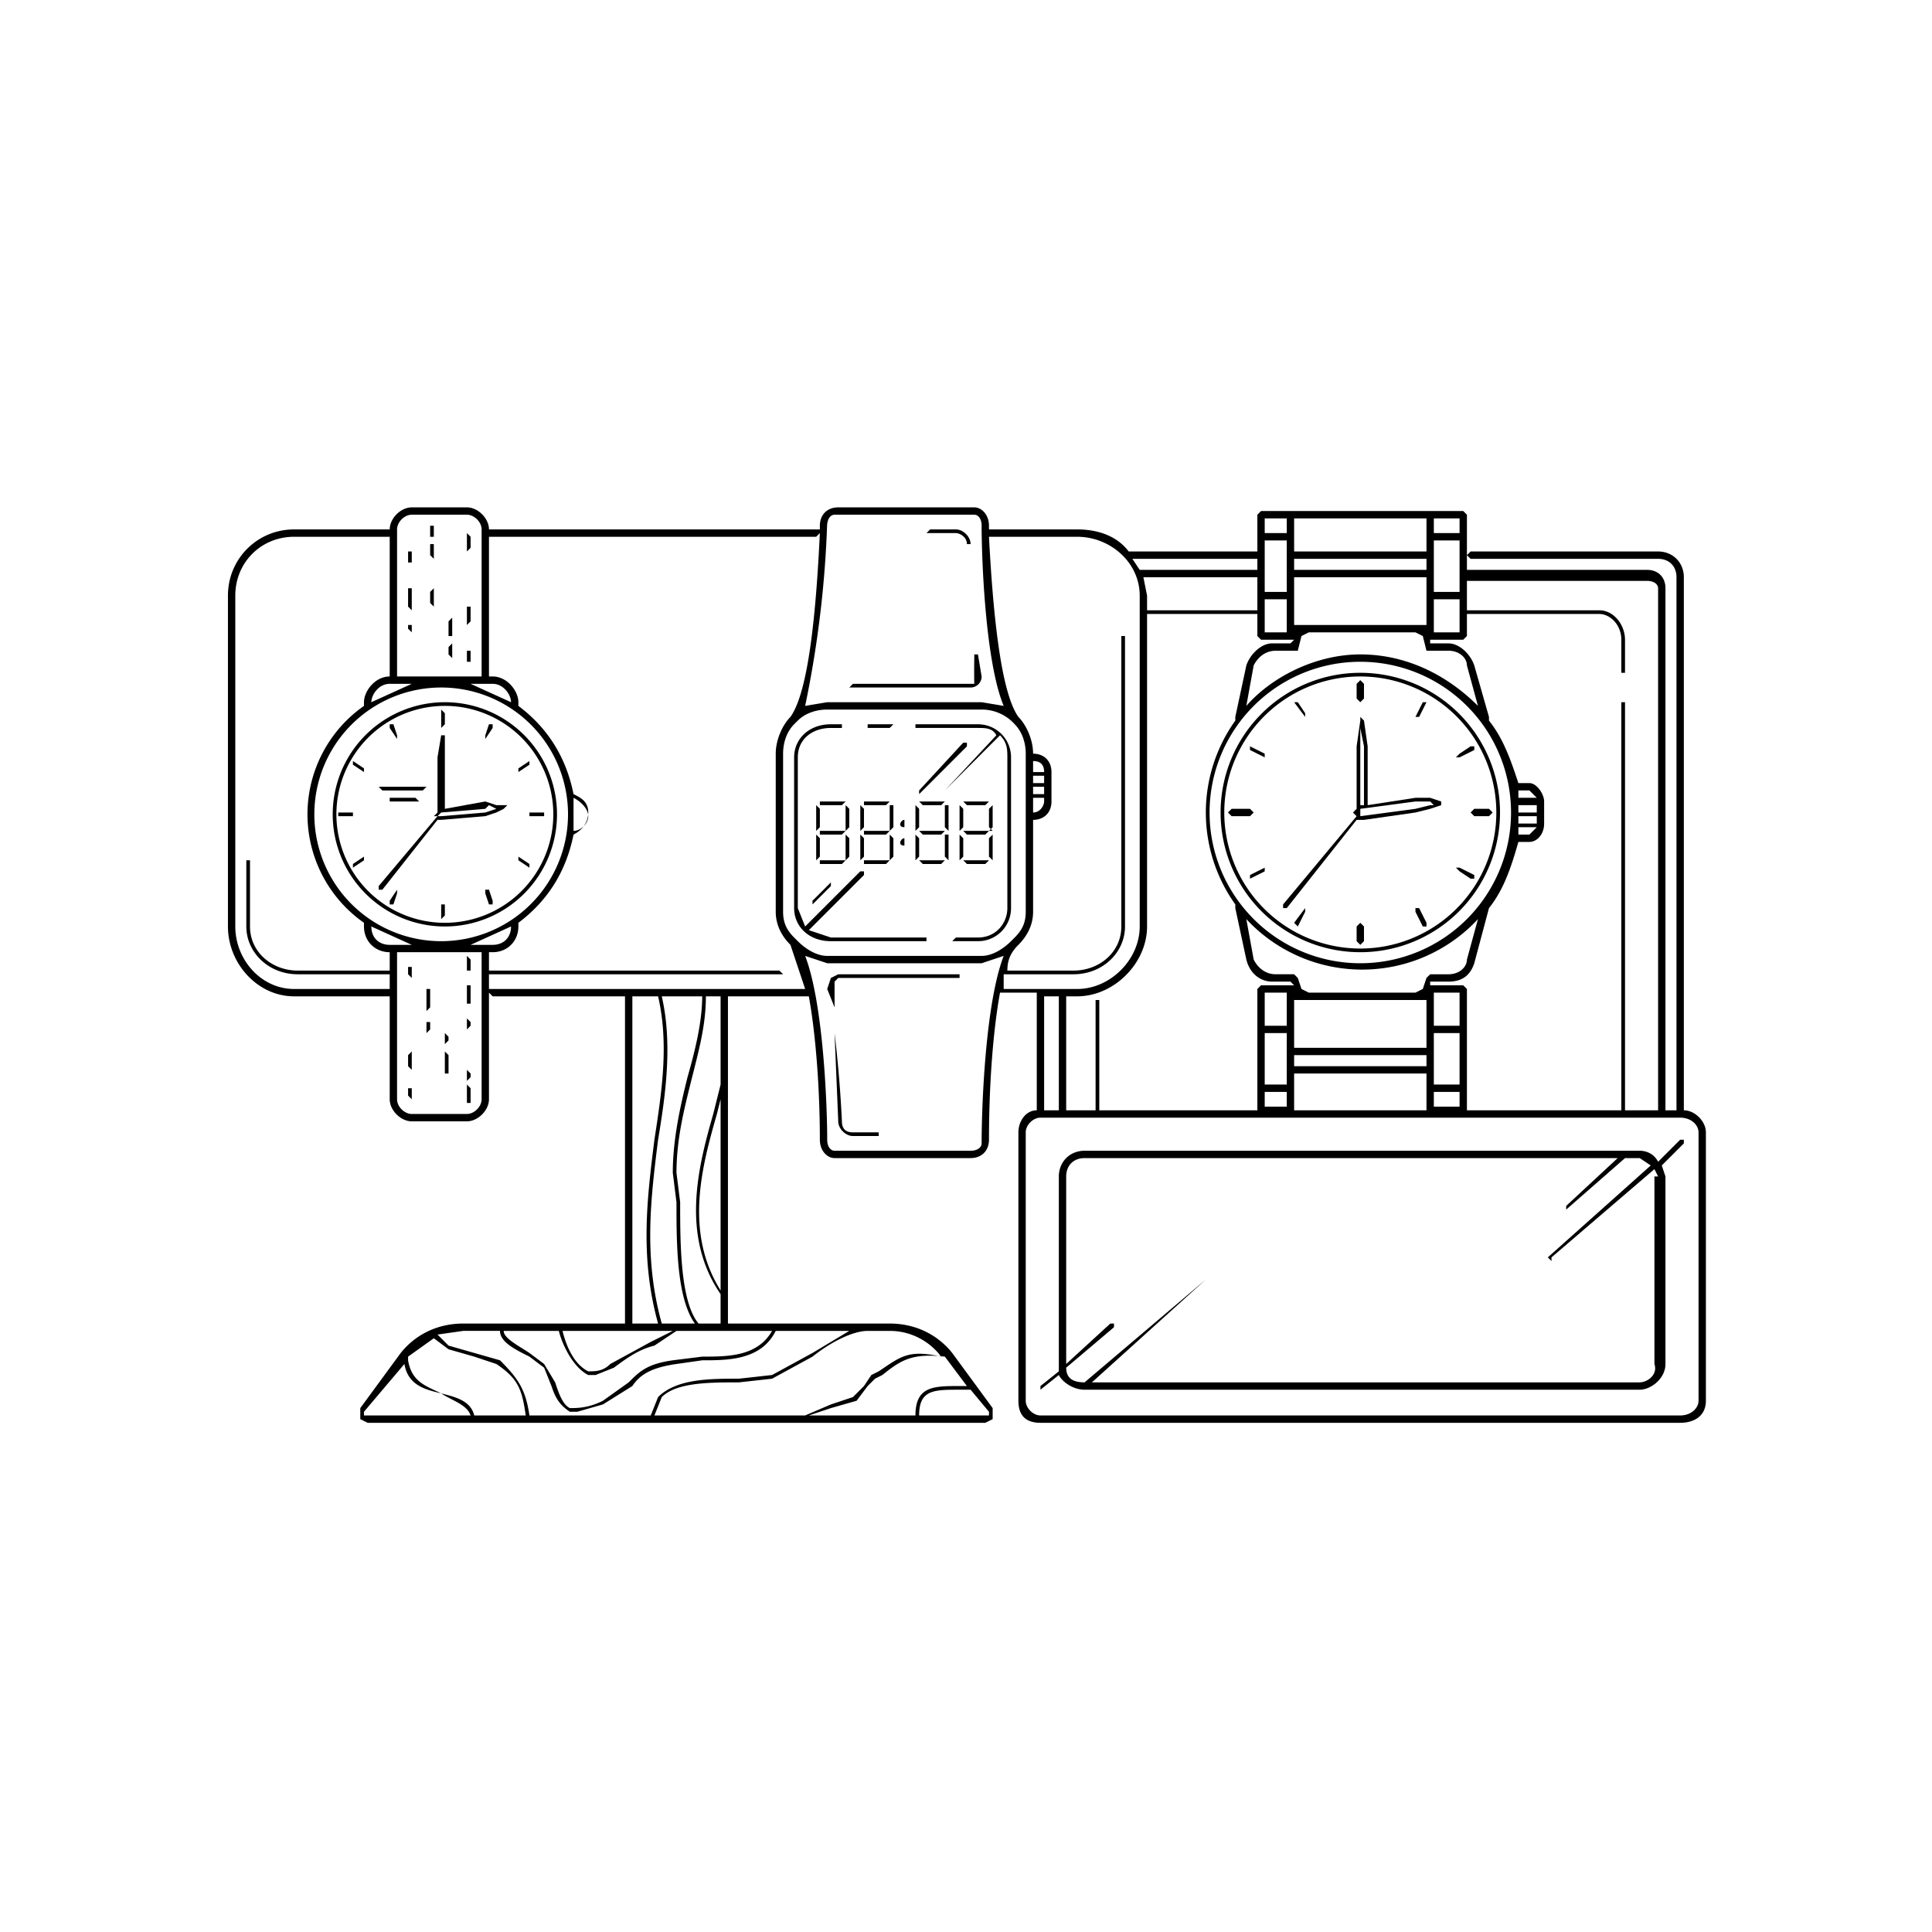 <svg xmlns="http://www.w3.org/2000/svg" viewBox="0 0 525.5 525.5"><path d="M370 183a38 38 0 1 0 0 76 38 38 0 0 0 0-76zm0 75a37 37 0 1 1 0-74 37 37 0 0 1 0 74z"/><path d="m370 191 1-1v-4l-1-1-1 1v4l1 1zm0 60-1 1v4l1 1 1-1v-4l-1-1zm30-30 1 1h4l1-1-1-1h-4l-1 1zm-59 0-1-1h-5l-1 1 1 1h5l1-1zm55-15h1l4-2v-1h-1l-3 2-1 1zm-52 30-4 2v1l4-2v-1zm42 11h-1v1l2 4h1v-1l-2-4zm-31-52v-1l-2-3s0-1 0 0h-1l3 4zm30 0h1l2-4h-1l-2 4zm-30 52-3 4 1 1 2-4v-1zm46-9-4-2h-1l1 1 3 2h1v-1zm-57-33-4-2v1l4 2v-1zm48 13-3-1h-4l-13 2v-16l-1-7-1-1v1l-1 7v17l-1 1 1 1-20 24v1h1l19-24h2l14-2 4-1 3-1v-1zm-22-15v-5l1 5v16h-1v-16zm19 16-4 1-15 2v-2l15-2h4l1 1h-1z"/><path d="M458 302V157c0-4-3-7-7-7h-51l-1 1 1 1h51c3 0 5 2 5 5v145h-3V160c0-3-2-5-5-5h-49v-15l-1-1h-55l-1 1v10h-35c-3-4-8-6-14-6h-24v-1c0-3-2-5-4-5h-37c-3 0-5 2-5 5v1h-90c0-3-3-6-6-6h-15c-3 0-6 3-6 6H80c-10 0-18 8-18 18v90c0 10 8 19 18 19h26v28c0 3 3 6 6 6h15c3 0 6-3 6-6v-29l1 1h36v89h-44c-7 0-13 3-17 8l-11 15v3l2 1h168l2-1v-3l-11-15c-4-5-10-8-17-8h-44v-89h22c2 11 3 26 3 39 0 3 2 5 4 5h37c3 0 5-2 5-5 0-14 1-29 3-40h10v32c-3 0-5 3-5 6v73c0 4 2 6 6 6h174c4 0 7-2 7-6v-73c0-3-3-6-6-6zm-10-144c2 0 3 1 3 2v142h-9V191h-1v111h-42v-33l-1-1h-9v-1h5c4 0 6-2 7-5l4-15c4-5 6-11 8-18h3c2 0 4-2 4-5v-6c0-2-2-5-4-5h-3c-2-6-4-12-8-17v-1l-4-14c-1-3-4-6-7-6h-5v-1h9l1-1v-6h36c3 0 6 3 6 7v9h1c1 0 0 0 0 0v-9c0-4-3-8-7-8h-36v-8h49zM299 272h-1v30h-8v-31h3c10 0 19-9 19-19v-85h30v6l1 1h9l-1 1h-5c-3 0-6 3-7 6l-3 14v1a43 43 0 0 0 0 50v1l3 14c1 4 4 6 7 6h5l1 1h-9l-1 1v33h-43v-30zm114-48v-2h5v2h-5zm5-3h-5v-2h5v2zm-5 4h5l-2 2h-3v-2zm0-8v-2h3l2 2h-5zm-2 4a41 41 0 1 1-82 0 41 41 0 0 1 82 0zm-23 51v13h-36v-13h36zm2 25h7v4h-7v-4zm7-2h-7v-14h7v14zm-53 2h6v4h-6v-4zm0-2v-14h6v14h-6zm6-24v8h-6v-9h6v1zm3 16h35v3h-36v-3zm44-8h-7v-9h7v9zm-9-13-1 3-2 1h-29l-2-1-1-3-1-1h-5c-3 0-5-2-6-4l-2-11a43 43 0 0 0 63 0l-3 11c0 2-2 4-5 4h-5l-1 1zm-18-88c-12 0-24 6-31 14l2-11c1-2 3-4 6-4h6l1-4 2-1h29l2 1 1 4h6c3 0 5 2 5 4l3 11c-8-8-19-14-32-14zm-26-15h6v9h-6v-9zm8 7v-13h36v13h-36zm36-15h-36v-3h36v3zm2 8h7v9h-7v-9zm7-2h-7v-14h7v14zm-9-11h-36v-9h36v9zm-38 11h-6v-14h6v14zm-8 5h-30v-4l-1-5h31v9zm10 126h36v10h-36v-10zm45-147h-7v-4h7v4zm-47-4v4h-6v-4h6zm-8 11v3h-32l-2-3h34zm-117-9c0-2 1-3 2-3h38c1 0 2 1 2 3 0 9 1 37 6 49l-6-1h-42l-6 1a290 290 0 0 0 6-50zm56 71h3v2h-3v-2zm3-1h-3v-2h3v2zm-3 4h3v1c0 1-1 3-3 3v-4zm3-7h-3v-3c2 0 3 1 3 3zm-5-4v42c0 3-1 5-3 7l-1 1c-2 2-5 4-8 4h-42c-3 0-6-2-8-4l-1-1c-2-2-3-4-3-7v-43c0-3 1-6 3-8l1-1c2-2 5-3 8-3h42a12 12 0 0 1 9 4c2 2 3 5 3 8v1zm-147 51h-4l11-5c0 3-2 5-5 5h-2zm-26 0c-3 0-5-2-5-5l11 5h-6zm14-1a34 34 0 1 1 0-69 34 34 0 0 1 0 69zm-14-70h6l-11 5c0-2 2-5 5-5zm22 0h6c3 0 5 3 5 5l-11-5zm-20-42c0-2 2-4 4-4h15c2 0 4 2 4 4v40h-23v-40zM80 269c-9 0-16-8-16-17v-90c0-9 7-16 16-16h26v38c-4 0-7 4-7 7v1a36 36 0 0 0 0 59v1c0 4 3 7 7 7v5H81c-7 0-13-5-13-12v-18h-1c-1 0 0 0 0 0v18c0 7 6 13 14 13h25v4H80zm51 30c0 2-2 4-4 4h-15c-2 0-4-2-4-4v-40h23v40zm41-28h7c3 13 1 26-1 39-2 16-4 32 1 50h-7v-89zm11 48 1 8c0 11 0 26 5 33h-9c-5-18-3-34-1-50 2-12 4-26 1-39h11c0 7-2 15-4 22-2 8-4 17-4 26zm27 43c-4 7-12 7-19 7l-8 1c-7 1-9 3-12 6l-7 5c-4 2-7 2-9 2-2-1-3-4-4-7l-3-5-4-3c-3-2-7-4-7-6h15c1 4 4 10 8 12h2l5-2c4-3 7-5 11-6l6-4h26zm-39 0h12l-6 3-11 6c-2 2-4 2-6 2-4-2-6-7-7-11h18zm-35 0c0 3 4 5 8 7l4 3 2 5c1 3 2 5 5 7h2l7-2 8-5c2-3 5-5 12-6l7-1c7 0 16 0 20-8h20l-10 6-11 6-9 1c-8 0-17 0-22 5l-2 5h-33c-1-7-3-10-8-15l-7-2-7-2-3-3 7-1h10zm-25 7 7-5 4 3 7 2 6 2c6 4 7 7 8 14h-14c-1-4-5-5-9-6-4-2-8-3-9-9v-1zm-12 16v-1l11-13c1 6 6 7 10 8 3 2 7 3 8 6H99zm170 0h-19c0-7 4-7 11-7h3l5 6v1zm-6-8h-2c-7 0-12 0-12 8h-29l6-2 7-2 3-4 2-2 2-1c5-4 8-6 17-5l6 8zm-7-8c-9-2-11 0-17 4l-2 1-2 3-3 3-6 2-7 3h-41l2-5c4-4 13-4 21-4l9-1 11-6c5-4 11-7 15-7h6c6 0 11 3 14 7zm-60-18c-10-16-5-34-1-48l1-4v52zm0-56-2 8c-4 14-9 33 2 49v8h-6c-5-6-5-22-5-33l-1-8c0-9 2-17 4-25s4-15 4-23h4v24zm-62-26h-1v-4h80l-1-1h-79v1-6h1c4 0 7-3 7-7v-1c8-6 13-14 15-24 2-1 4-3 4-6s-2-4-4-5c-2-10-7-18-15-24v-1c0-3-3-7-7-7h-1v-38h89l1-1c-1 21-3 43-8 50-2 2-4 6-4 10v43c0 4 2 7 4 9l4 12h-85zm22-52c2 1 4 3 4 5s-2 4-4 4v-9zm111 94c0 1-1 2-3 2h-37c-1 0-2-1-2-3 0-9-1-37-6-50l6 2h42l6-2c-5 13-6 41-6 51zm6-42v-4h19c8 0 14-6 14-13v-79h-1v79c0 7-6 12-13 12h-18c0-3 1-5 3-7s4-5 4-9v-25c3 0 5-2 5-5v-8c0-3-2-5-5-5 0-4-2-8-4-10-5-7-7-30-8-49h24c9 0 17 7 17 16v90c0 9-8 17-17 17h-20zm15 2v31h-4v-31h4zm174 110c0 2-2 4-5 4H283c-2 0-4-2-4-4v-73c0-2 2-4 4-4h174c3 0 5 2 5 4v73z"/><path d="m457 310-6 6c-1-2-3-3-5-3H295c-4 0-7 3-7 7v53l-5 4v1l5-4c1 2 4 4 7 4h151c3 0 7-3 7-7v-51l-1-3 6-6v-1h-1zm-7 10v51c1 3-2 5-4 5H297l31-28c1 0 1 0 0 0l-33 28c-3 0-5-1-5-4l13-11v-1h-1l-12 11v-51c0-3 2-5 5-5h145l-14 13v1l16-14h4l3 2-28 25 1 1v-1l28-24 1 2zM121 191a30 30 0 1 0 0 61 30 30 0 0 0 0-61zm0 60a29 29 0 1 1 0-59 29 29 0 0 1 0 59z"/><path d="m120 198 1-1v-3l-1-1v5zm0 47v5l1-1v-3h-1zm28-24h-4v1h4v-1zm-52 1v-1h-4v1c0 1 0 0 0 0h4zm45-12 3-2v-1l-3 2v1zm-42 23-3 2v1l3-2v-1zm34 9h-1v1l1 3h1v-1l-1-3zm-26-41h1v-1l-1-3h-1v1l2 3zm25 0 2-3v-1h-1l-1 3v1zm-24 41-2 3v1h1l1-3v-1zm36-7-3-2v1l3 2v-1zm-45-26-3-2v1l3 2v-1zm38 10h-2l-3-1-11 2v-20h-1l-1 6v15l-1 1h1l-16 19v1h1l15-19h1l12-1 3-1 2-1 1-1h-1zm-17-13v-4 18-14zm15 14-3 1-12 1h-1l1-1 12-1 1-1 2 1z"/><path d="M104 215h11l1-1h-13l1 1zm2 2v1c0 1 0 0 0 0h8l-1-1h-7zm6 49v-3h-1v2l1 1zm0 25v-5l-1 1v3l1 1zm0 8v-3h-1v2l1 1zm4-24 1-1v-5h-1v6zm0 6 1-1v-2h-1v3zm5 11h1v-5l-1-1v6zm0-8 1-1v-1l-1-1v3zm6 16h1v-4l-1-1v5zm0-6 1-1v-1l-1-1v3zm0-14 1-1v-1l-1-1v3zm0-7h1v-5h-1v5zm0-9h1v-3l-1-1v4zm0-114 1-1v-3l-1-1v5zm0 20 1-1v-4h-1v5zm0 10h1v-3h-1v3zm-4-7v-5l-1 1v4h1zm0 5c0 1 0 0 0 0v-3l-1 1v2l1 1zm-5-26v-4h-1v3l1 1zm0-6v-3h-1v3h1zm0 19v-5l-1 1v3l1 1zm-6 7v-2h-1v1l1 1zm0-6v-6h-1v5l1 1zm0-13v-3h-1v3h1zm140 102h-26l-6-2 15-15v-1h-1l-15 15-2-5v-41c0-5 4-8 9-8h3v-1h-3c-6 0-10 4-10 9v41c0 5 4 9 10 9h26v-1zm-16-57h6l1-1h-7v1zm30-1h-17v1h17c2 0 4 0 5 2l-14 15c-1 0-1 0 0 0l15-15c2 2 2 4 2 6v41c0 4-3 8-8 8h-6l-1 1h7c5 0 9-4 9-9v-41c0-5-4-9-9-9zm-27 111h-7c-2 0-3-1-3-3a340 340 0 0 0-2-24l1 24c0 2 2 4 4 4h7v-1zm22-43h-33l-2 1-1 3 2 5v1-8l1-1h33v-1zm-8-120h7c1 0 3 1 3 3a431 431 0 0 0 1 0c0-2-2-4-4-4h-7l-1 1h1zm-22 42h33a3 3 0 0 0 3-3l-1-6h-1v1a213 213 0 0 0 0 7h-33l-1 1h1z"/><path d="M258 219h-1v6l1 1v-7zm-2-1h-6l1 1h5l1-1h-1zm-7 8 1-1v-5l-1-1v7zm0 7v1l1-1v-5l-1-1v6zm7 1h-6l1 1h5l1-1h-1zm1-7v6l1 1v-7zm-1-1h-6l1 1h5l1-1h-1zm13 0 1-1v-6l-1 1v5l1 1zm-6-7h5l1-1h-7l1 1zm-2 7 1-1v-5l-1-1v7zm0 7v1l1-1v-5l-1-1v6zm2 2h5l1-1h-7l1 1zm6-2 1 1v-7l-1 1v5zm-6-6h5l1-1h-7l1 1zm-33-1 1-1v-5l-1-1v7zm-1-8h-6v1h6l1-1h-1zm-7 8 1-1v-5l-1-1v7zm0 7v1l1-1v-5l-1-1v6zm8 1h-7v1h6l1-1zm0 0 1-1v-5l-1-1v7zm-1-8h-6v1h6l1-1h-1zm14-7h-1c-1 0 0 0 0 0v7l1-1v-6zm-8 0h6l1-1h-7v1zm-1 7 1-1v-5l-1-1v7zm0 8 1-1v-5l-1-1v7zm1 1h6l1-1h-7v1zm7-8v7l1-1v-5l-1-1zm-7 0h6l1-1h-7v1zm-14 19 5-5v-1l-5 5v1zm30-31 12-12v-1h-1l-12 13v1l1-1zm-5 10v-2c-1 0-2 2 0 2zm0 5v-2c-1 0-2 2 0 2z"/></svg>
